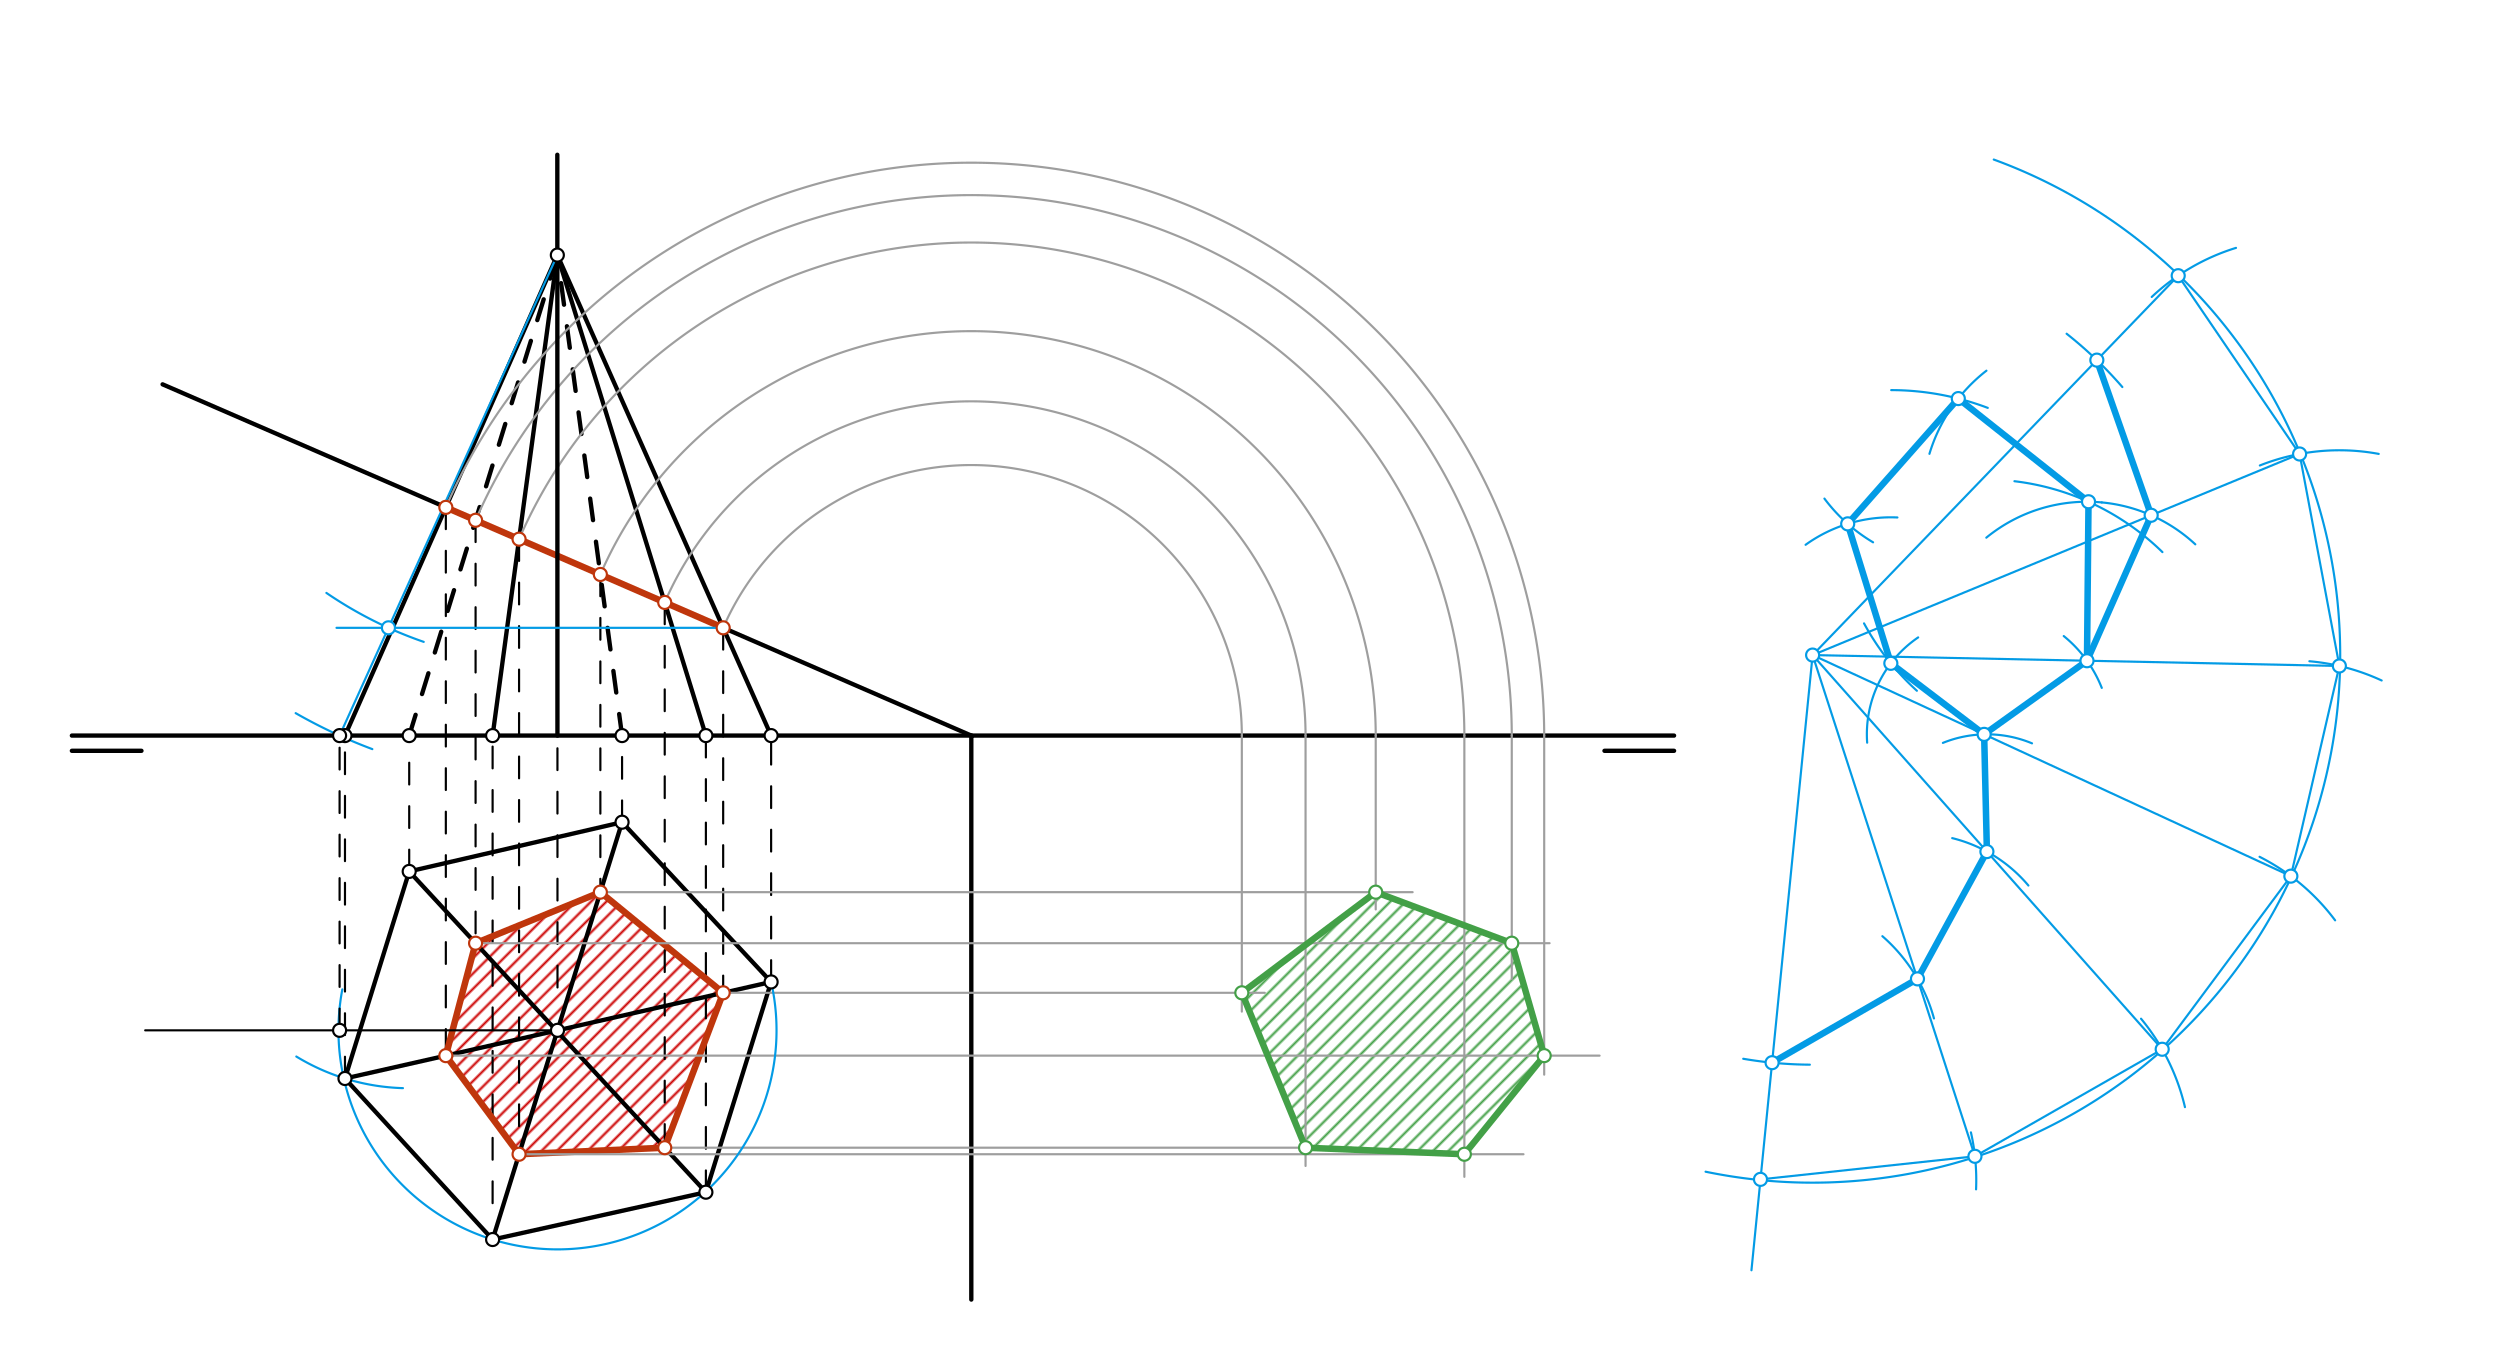 <svg xmlns="http://www.w3.org/2000/svg" class="svg--816" height="100%" preserveAspectRatio="xMidYMid meet" viewBox="0 0 1150 630" width="100%"><defs><marker id="marker-arrow" markerHeight="16" markerUnits="userSpaceOnUse" markerWidth="24" orient="auto-start-reverse" refX="24" refY="4" viewBox="0 0 24 8"><path d="M 0 0 L 24 4 L 0 8 z" stroke="inherit"></path></marker></defs><g class="aux-layer--949"><g class="element--733"><defs><pattern height="5" id="fill_320_f74ldu__pattern-stripes" patternTransform="rotate(-45)" patternUnits="userSpaceOnUse" width="5"><rect fill="#CC0000" height="1" transform="translate(0,0)" width="5"></rect></pattern></defs><g fill="url(#fill_320_f74ldu__pattern-stripes)"><path d="M 218.767 433.868 L 205.086 485.596 L 238.771 530.952 L 305.774 527.941 L 332.659 456.691 L 276.167 410.399 L 218.767 433.868 Z" stroke="none"></path></g></g><g class="element--733"><defs><pattern height="5" id="fill_410_a66867__pattern-stripes" patternTransform="rotate(-45)" patternUnits="userSpaceOnUse" width="5"><rect fill="#43A047" height="1" transform="translate(0,0)" width="5"></rect></pattern></defs><g fill="url(#fill_410_a66867__pattern-stripes)"><path d="M 695.413 433.868 L 710.329 485.596 L 673.603 530.952 L 600.553 527.941 L 571.242 456.691 L 632.832 410.399 L 695.413 433.868 Z" stroke="none"></path></g></g></g><g class="main-layer--75a"><g class="element--733"><line stroke="#000000" stroke-dasharray="none" stroke-linecap="round" stroke-width="2" x1="188.235" x2="286.151" y1="400.856" y2="378.216"></line></g><g class="element--733"><line stroke="#000000" stroke-dasharray="none" stroke-linecap="round" stroke-width="2" x1="286.151" x2="354.715" y1="378.216" y2="451.693"></line></g><g class="element--733"><line stroke="#000000" stroke-dasharray="none" stroke-linecap="round" stroke-width="2" x1="354.715" x2="324.71" y1="451.693" y2="548.415"></line></g><g class="element--733"><line stroke="#000000" stroke-dasharray="none" stroke-linecap="round" stroke-width="2" x1="324.71" x2="226.6" y1="548.415" y2="570.187"></line></g><g class="element--733"><line stroke="#000000" stroke-dasharray="none" stroke-linecap="round" stroke-width="2" x1="226.6" x2="158.689" y1="570.187" y2="496.109"></line></g><g class="element--733"><line stroke="#000000" stroke-dasharray="none" stroke-linecap="round" stroke-width="2" x1="158.689" x2="188.235" y1="496.109" y2="400.856"></line></g><g class="element--733"><line stroke="#000000" stroke-dasharray="none" stroke-linecap="round" stroke-width="2" x1="33.067" x2="65.067" y1="345.371" y2="345.371"></line></g><g class="element--733"><line stroke="#000000" stroke-dasharray="none" stroke-linecap="round" stroke-width="2" x1="738.067" x2="770.067" y1="345.371" y2="345.371"></line></g><g class="element--733"><line stroke="#000000" stroke-dasharray="none" stroke-linecap="round" stroke-width="2" x1="188.235" x2="324.71" y1="400.856" y2="548.415"></line></g><g class="element--733"><line stroke="#000000" stroke-dasharray="none" stroke-linecap="round" stroke-width="2" x1="354.715" x2="158.689" y1="451.693" y2="496.109"></line></g><g class="element--733"><line stroke="#000000" stroke-dasharray="none" stroke-linecap="round" stroke-width="2" x1="286.151" x2="226.6" y1="378.216" y2="570.187"></line></g><g class="element--733"><line stroke="#000000" stroke-dasharray="10" stroke-linecap="round" stroke-width="1" x1="158.689" x2="158.689" y1="496.109" y2="338.371"></line></g><g class="element--733"><line stroke="#000000" stroke-dasharray="10" stroke-linecap="round" stroke-width="1" x1="188.235" x2="188.235" y1="400.856" y2="338.371"></line></g><g class="element--733"><line stroke="#000000" stroke-dasharray="10" stroke-linecap="round" stroke-width="1" x1="226.6" x2="226.6" y1="553.438" y2="338.371"></line></g><g class="element--733"><line stroke="#000000" stroke-dasharray="10" stroke-linecap="round" stroke-width="1" x1="256.447" x2="256.375" y1="454.222" y2="117.333"></line></g><g class="element--733"><line stroke="#000000" stroke-dasharray="10" stroke-linecap="round" stroke-width="1" x1="286.151" x2="286.151" y1="378.216" y2="338.371"></line></g><g class="element--733"><line stroke="#000000" stroke-dasharray="10" stroke-linecap="round" stroke-width="1" x1="324.71" x2="324.71" y1="548.415" y2="338.371"></line></g><g class="element--733"><line stroke="#000000" stroke-dasharray="10" stroke-linecap="round" stroke-width="1" x1="354.715" x2="354.715" y1="451.693" y2="338.371"></line></g><g class="element--733"><line stroke="#000000" stroke-dasharray="none" stroke-linecap="round" stroke-width="2" x1="158.689" x2="256.375" y1="338.371" y2="117.333"></line></g><g class="element--733"><line stroke="#000000" stroke-dasharray="none" stroke-linecap="round" stroke-width="2" x1="354.715" x2="256.375" y1="338.371" y2="117.333"></line></g><g class="element--733"><line stroke="#000000" stroke-dasharray="none" stroke-linecap="round" stroke-width="2" x1="324.71" x2="256.375" y1="338.371" y2="117.333"></line></g><g class="element--733"><line stroke="#000000" stroke-dasharray="none" stroke-linecap="round" stroke-width="2" x1="226.6" x2="256.375" y1="338.371" y2="117.333"></line></g><g class="element--733"><line stroke="#000000" stroke-dasharray="10" stroke-linecap="round" stroke-width="2" x1="188.235" x2="256.375" y1="338.371" y2="117.333"></line></g><g class="element--733"><line stroke="#000000" stroke-dasharray="10" stroke-linecap="round" stroke-width="2" x1="286.151" x2="256.375" y1="338.371" y2="117.333"></line></g><g class="element--733"><line stroke="#000000" stroke-dasharray="none" stroke-linecap="round" stroke-width="2" x1="74.8" x2="447.239" y1="176.8" y2="338.562"></line></g><g class="element--733"><line stroke="#000000" stroke-dasharray="none" stroke-linecap="round" stroke-width="2" x1="446.8" x2="446.8" y1="338.371" y2="597.8"></line></g><g class="element--733"><line stroke="#000000" stroke-dasharray="none" stroke-linecap="round" stroke-width="2" x1="33.067" x2="770.067" y1="338.371" y2="338.371"></line></g><g class="element--733"><line stroke="#BF360C" stroke-dasharray="none" stroke-linecap="round" stroke-width="3" x1="205.086" x2="332.659" y1="233.387" y2="288.796"></line></g><g class="element--733"><line stroke="#000000" stroke-dasharray="10" stroke-linecap="round" stroke-width="1" x1="218.767" x2="218.767" y1="239.329" y2="433.868"></line></g><g class="element--733"><line stroke="#000000" stroke-dasharray="10" stroke-linecap="round" stroke-width="1" x1="205.086" x2="205.086" y1="233.387" y2="485.596"></line></g><g class="element--733"><line stroke="#000000" stroke-dasharray="10" stroke-linecap="round" stroke-width="1" x1="238.771" x2="238.771" y1="248.018" y2="530.952"></line></g><g class="element--733"><line stroke="#000000" stroke-dasharray="10" stroke-linecap="round" stroke-width="1" x1="305.774" x2="305.774" y1="277.119" y2="527.941"></line></g><g class="element--733"><line stroke="#000000" stroke-dasharray="10" stroke-linecap="round" stroke-width="1" x1="332.659" x2="332.659" y1="288.796" y2="456.691"></line></g><g class="element--733"><line stroke="#000000" stroke-dasharray="10" stroke-linecap="round" stroke-width="1" x1="276.167" x2="276.167" y1="264.26" y2="410.399"></line></g><g class="element--733"><line stroke="#BF360C" stroke-dasharray="none" stroke-linecap="round" stroke-width="3" x1="218.767" x2="205.086" y1="433.868" y2="485.596"></line></g><g class="element--733"><line stroke="#BF360C" stroke-dasharray="none" stroke-linecap="round" stroke-width="3" x1="205.086" x2="238.771" y1="485.596" y2="530.952"></line></g><g class="element--733"><line stroke="#BF360C" stroke-dasharray="none" stroke-linecap="round" stroke-width="3" x1="238.771" x2="305.774" y1="530.952" y2="527.941"></line></g><g class="element--733"><line stroke="#BF360C" stroke-dasharray="none" stroke-linecap="round" stroke-width="3" x1="305.774" x2="332.659" y1="527.941" y2="456.691"></line></g><g class="element--733"><line stroke="#BF360C" stroke-dasharray="none" stroke-linecap="round" stroke-width="3" x1="332.659" x2="276.167" y1="456.691" y2="410.399"></line></g><g class="element--733"><line stroke="#BF360C" stroke-dasharray="none" stroke-linecap="round" stroke-width="3" x1="276.167" x2="218.767" y1="410.399" y2="433.868"></line></g><g class="element--733"><path d="M 219.756 237.083 A 248.613 248.613 0 0 1 695.413 338.371" fill="none" stroke="#9E9E9E" stroke-dasharray="none" stroke-linecap="round" stroke-width="1"></path></g><g class="element--733"><line stroke="#9E9E9E" stroke-dasharray="none" stroke-linecap="round" stroke-width="1" x1="218.767" x2="712.8" y1="433.868" y2="433.868"></line></g><g class="element--733"><line stroke="#9E9E9E" stroke-dasharray="none" stroke-linecap="round" stroke-width="1" x1="695.413" x2="695.413" y1="338.371" y2="450.333"></line></g><g class="element--733"><path d="M 205.086 233.387 A 263.529 263.529 0 0 1 710.329 338.371" fill="none" stroke="#9E9E9E" stroke-dasharray="none" stroke-linecap="round" stroke-width="1"></path></g><g class="element--733"><line stroke="#9E9E9E" stroke-dasharray="none" stroke-linecap="round" stroke-width="1" x1="205.086" x2="735.8" y1="485.596" y2="485.596"></line></g><g class="element--733"><line stroke="#9E9E9E" stroke-dasharray="none" stroke-linecap="round" stroke-width="1" x1="710.329" x2="710.329" y1="338.371" y2="494.333"></line></g><g class="element--733"><path d="M 238.771 248.018 A 226.803 226.803 0 0 1 673.603 338.371" fill="none" stroke="#9E9E9E" stroke-dasharray="none" stroke-linecap="round" stroke-width="1"></path></g><g class="element--733"><line stroke="#9E9E9E" stroke-dasharray="none" stroke-linecap="round" stroke-width="1" x1="238.771" x2="700.8" y1="530.952" y2="530.952"></line></g><g class="element--733"><line stroke="#9E9E9E" stroke-dasharray="none" stroke-linecap="round" stroke-width="1" x1="673.603" x2="673.603" y1="338.371" y2="541.333"></line></g><g class="element--733"><path d="M 305.774 277.119 A 153.753 153.753 0 0 1 600.553 338.371" fill="none" stroke="#9E9E9E" stroke-dasharray="none" stroke-linecap="round" stroke-width="1"></path></g><g class="element--733"><line stroke="#9E9E9E" stroke-dasharray="none" stroke-linecap="round" stroke-width="1" x1="305.774" x2="621.8" y1="527.941" y2="527.941"></line></g><g class="element--733"><line stroke="#9E9E9E" stroke-dasharray="none" stroke-linecap="round" stroke-width="1" x1="600.553" x2="600.553" y1="338.371" y2="536.333"></line></g><g class="element--733"><path d="M 332.659 288.796 A 124.442 124.442 0 0 1 571.242 338.371" fill="none" stroke="#9E9E9E" stroke-dasharray="none" stroke-linecap="round" stroke-width="1"></path></g><g class="element--733"><line stroke="#9E9E9E" stroke-dasharray="none" stroke-linecap="round" stroke-width="1" x1="332.659" x2="581.8" y1="456.691" y2="456.691"></line></g><g class="element--733"><line stroke="#9E9E9E" stroke-dasharray="none" stroke-linecap="round" stroke-width="1" x1="571.242" x2="571.242" y1="338.371" y2="465.333"></line></g><g class="element--733"><path d="M 276.167 264.26 A 186.032 186.032 0 0 1 632.832 338.371" fill="none" stroke="#9E9E9E" stroke-dasharray="none" stroke-linecap="round" stroke-width="1"></path></g><g class="element--733"><line stroke="#9E9E9E" stroke-dasharray="none" stroke-linecap="round" stroke-width="1" x1="276.167" x2="649.8" y1="410.399" y2="410.399"></line></g><g class="element--733"><line stroke="#9E9E9E" stroke-dasharray="none" stroke-linecap="round" stroke-width="1" x1="632.832" x2="632.832" y1="338.371" y2="418.333"></line></g><g class="element--733"><line stroke="#43A047" stroke-dasharray="none" stroke-linecap="round" stroke-width="3" x1="695.413" x2="710.329" y1="433.868" y2="485.596"></line></g><g class="element--733"><line stroke="#43A047" stroke-dasharray="none" stroke-linecap="round" stroke-width="3" x1="710.329" x2="673.603" y1="485.596" y2="530.952"></line></g><g class="element--733"><line stroke="#43A047" stroke-dasharray="none" stroke-linecap="round" stroke-width="3" x1="673.603" x2="600.553" y1="530.952" y2="527.941"></line></g><g class="element--733"><line stroke="#43A047" stroke-dasharray="none" stroke-linecap="round" stroke-width="3" x1="600.553" x2="571.242" y1="527.941" y2="456.691"></line></g><g class="element--733"><line stroke="#43A047" stroke-dasharray="none" stroke-linecap="round" stroke-width="3" x1="571.242" x2="632.832" y1="456.691" y2="410.399"></line></g><g class="element--733"><line stroke="#43A047" stroke-dasharray="none" stroke-linecap="round" stroke-width="3" x1="632.832" x2="695.413" y1="410.399" y2="433.868"></line></g><g class="element--733"><line stroke="#039BE5" stroke-dasharray="none" stroke-linecap="round" stroke-width="1" x1="833.8" x2="805.672" y1="301.333" y2="584.321"></line></g><g class="element--733"><line stroke="#000000" stroke-dasharray="none" stroke-linecap="round" stroke-width="2" x1="256.365" x2="256.422" y1="71.195" y2="338.371"></line></g><g class="element--733"><path d="M 354.715 451.693 A 100.755 100.755 0 1 1 157.471 455.129" fill="none" stroke="#039BE5" stroke-dasharray="none" stroke-linecap="round" stroke-width="1"></path></g><g class="element--733"><line stroke="#000000" stroke-dasharray="none" stroke-linecap="round" stroke-width="1" x1="256.451" x2="66.8" y1="473.958" y2="473.958"></line></g><g class="element--733"><line stroke="#000000" stroke-dasharray="10" stroke-linecap="round" stroke-width="1" x1="156.211" x2="156.211" y1="473.958" y2="338.371"></line></g><g class="element--733"><line stroke="#039BE5" stroke-dasharray="none" stroke-linecap="round" stroke-width="1" x1="156.211" x2="256.375" y1="338.371" y2="117.333"></line></g><g class="element--733"><path d="M 136.015 328.056 A 242.674 242.674 0 0 0 171.264 344.592" fill="none" stroke="#039BE5" stroke-dasharray="none" stroke-linecap="round" stroke-width="1"></path></g><g class="element--733"><path d="M 784.576 538.985 A 242.696 242.696 0 0 0 917.142 73.396" fill="none" stroke="#039BE5" stroke-dasharray="none" stroke-linecap="round" stroke-width="1"></path></g><g class="element--733"><path d="M 136.313 486.004 A 99.73 99.73 0 0 0 185.34 500.544" fill="none" stroke="#039BE5" stroke-dasharray="none" stroke-linecap="round" stroke-width="1"></path></g><g class="element--733"><path d="M 908.99 547.099 A 99.287 99.287 0 0 0 906.627 520.899" fill="none" stroke="#039BE5" stroke-dasharray="none" stroke-linecap="round" stroke-width="1"></path></g><g class="element--733"><path d="M 984.883 468.607 A 99.218 99.218 0 0 1 1005.079 509.268" fill="none" stroke="#039BE5" stroke-dasharray="none" stroke-linecap="round" stroke-width="1"></path></g><g class="element--733"><path d="M 1039.409 394.129 A 99.218 99.218 0 0 1 1074.149 423.344" fill="none" stroke="#039BE5" stroke-dasharray="none" stroke-linecap="round" stroke-width="1"></path></g><g class="element--733"><path d="M 1062.332 304.175 A 99.218 99.218 0 0 1 1095.553 313.021" fill="none" stroke="#039BE5" stroke-dasharray="none" stroke-linecap="round" stroke-width="1"></path></g><g class="element--733"><path d="M 1039.542 214.115 A 99.218 99.218 0 0 1 1094.198 208.793" fill="none" stroke="#039BE5" stroke-dasharray="none" stroke-linecap="round" stroke-width="1"></path></g><g class="element--733"><path d="M 989.804 136.591 A 99.218 99.218 0 0 1 1028.545 114.029" fill="none" stroke="#039BE5" stroke-dasharray="none" stroke-linecap="round" stroke-width="1"></path></g><g class="element--733"><line stroke="#039BE5" stroke-dasharray="none" stroke-linecap="round" stroke-width="1" x1="833.8" x2="908.478" y1="301.333" y2="531.904"></line></g><g class="element--733"><line stroke="#039BE5" stroke-dasharray="none" stroke-linecap="round" stroke-width="1" x1="833.8" x2="994.612" y1="301.333" y2="482.659"></line></g><g class="element--733"><line stroke="#039BE5" stroke-dasharray="none" stroke-linecap="round" stroke-width="1" x1="833.8" x2="1053.796" y1="301.333" y2="403.025"></line></g><g class="element--733"><line stroke="#039BE5" stroke-dasharray="none" stroke-linecap="round" stroke-width="1" x1="833.8" x2="1076.11" y1="301.333" y2="306.348"></line></g><g class="element--733"><line stroke="#039BE5" stroke-dasharray="none" stroke-linecap="round" stroke-width="1" x1="833.8" x2="1057.815" y1="301.333" y2="208.832"></line></g><g class="element--733"><line stroke="#039BE5" stroke-dasharray="none" stroke-linecap="round" stroke-width="1" x1="833.8" x2="1001.977" y1="301.333" y2="126.817"></line></g><g class="element--733"><line stroke="#039BE5" stroke-dasharray="none" stroke-linecap="round" stroke-width="1" x1="809.828" x2="908.478" y1="542.507" y2="531.904"></line></g><g class="element--733"><line stroke="#039BE5" stroke-dasharray="none" stroke-linecap="round" stroke-width="1" x1="908.478" x2="994.612" y1="531.904" y2="482.659"></line></g><g class="element--733"><line stroke="#039BE5" stroke-dasharray="none" stroke-linecap="round" stroke-width="1" x1="994.612" x2="1053.796" y1="482.659" y2="403.025"></line></g><g class="element--733"><line stroke="#039BE5" stroke-dasharray="none" stroke-linecap="round" stroke-width="1" x1="1053.796" x2="1076.11" y1="403.025" y2="306.348"></line></g><g class="element--733"><line stroke="#039BE5" stroke-dasharray="none" stroke-linecap="round" stroke-width="1" x1="1076.11" x2="1057.815" y1="306.348" y2="208.832"></line></g><g class="element--733"><line stroke="#039BE5" stroke-dasharray="none" stroke-linecap="round" stroke-width="1" x1="1057.815" x2="1001.977" y1="208.832" y2="126.817"></line></g><g class="element--733"><line stroke="#039BE5" stroke-dasharray="none" stroke-linecap="round" stroke-width="1" x1="332.659" x2="154.8" y1="288.796" y2="288.796"></line></g><g class="element--733"><path d="M 150.151 272.746 A 188.246 188.246 0 0 0 194.899 295.259" fill="none" stroke="#039BE5" stroke-dasharray="none" stroke-linecap="round" stroke-width="1"></path></g><g class="element--733"><path d="M 801.901 487.036 A 188.422 188.422 0 0 0 832.51 489.751" fill="none" stroke="#039BE5" stroke-dasharray="none" stroke-linecap="round" stroke-width="1"></path></g><g class="element--733"><path d="M 865.903 430.655 A 77.195 77.195 0 0 1 889.627 468.482" fill="none" stroke="#039BE5" stroke-dasharray="none" stroke-linecap="round" stroke-width="1"></path></g><g class="element--733"><path d="M 898.026 385.536 A 66.685 66.685 0 0 1 933.057 407.334" fill="none" stroke="#039BE5" stroke-dasharray="none" stroke-linecap="round" stroke-width="1"></path></g><g class="element--733"><path d="M 934.719 341.939 A 53.945 53.945 0 0 0 893.744 341.729" fill="none" stroke="#039BE5" stroke-dasharray="none" stroke-linecap="round" stroke-width="1"></path></g><g class="element--733"><path d="M 949.329 292.596 A 58.183 58.183 0 0 1 966.814 316.419" fill="none" stroke="#039BE5" stroke-dasharray="none" stroke-linecap="round" stroke-width="1"></path></g><g class="element--733"><path d="M 966.841 231.12 A 73.145 73.145 0 0 1 1009.829 250.38" fill="none" stroke="#039BE5" stroke-dasharray="none" stroke-linecap="round" stroke-width="1"></path></g><g class="element--733"><path d="M 976.275 178.03 A 188.422 188.422 0 0 0 950.651 153.52" fill="none" stroke="#039BE5" stroke-dasharray="none" stroke-linecap="round" stroke-width="1"></path></g><g class="element--733"><line stroke="#039BE5" stroke-dasharray="none" stroke-linecap="round" stroke-width="3" x1="815.163" x2="882.04" y1="488.832" y2="450.277"></line></g><g class="element--733"><line stroke="#039BE5" stroke-dasharray="none" stroke-linecap="round" stroke-width="3" x1="882.04" x2="913.976" y1="450.277" y2="391.736"></line></g><g class="element--733"><line stroke="#039BE5" stroke-dasharray="none" stroke-linecap="round" stroke-width="3" x1="913.976" x2="912.705" y1="391.736" y2="337.807"></line></g><g class="element--733"><line stroke="#039BE5" stroke-dasharray="none" stroke-linecap="round" stroke-width="3" x1="912.705" x2="960.02" y1="337.807" y2="303.946"></line></g><g class="element--733"><line stroke="#039BE5" stroke-dasharray="none" stroke-linecap="round" stroke-width="3" x1="960.02" x2="989.542" y1="303.946" y2="237.023"></line></g><g class="element--733"><line stroke="#039BE5" stroke-dasharray="none" stroke-linecap="round" stroke-width="3" x1="989.542" x2="964.548" y1="237.023" y2="165.658"></line></g><g class="element--733"><path d="M 966.841 231.12 A 73.145 73.145 0 0 0 913.716 247.324" fill="none" stroke="#039BE5" stroke-dasharray="none" stroke-linecap="round" stroke-width="1"></path></g><g class="element--733"><path d="M 994.707 253.962 A 117.279 117.279 0 0 0 926.651 221.36" fill="none" stroke="#039BE5" stroke-dasharray="none" stroke-linecap="round" stroke-width="1"></path></g><g class="element--733"><path d="M 858.895 341.62 A 53.945 53.945 0 0 1 882.343 293.218" fill="none" stroke="#039BE5" stroke-dasharray="none" stroke-linecap="round" stroke-width="1"></path></g><g class="element--733"><path d="M 881.757 317.743 A 117.442 117.442 0 0 1 857.459 286.761" fill="none" stroke="#039BE5" stroke-dasharray="none" stroke-linecap="round" stroke-width="1"></path></g><g class="element--733"><path d="M 869.966 179.453 A 125.677 125.677 0 0 1 914.362 187.625" fill="none" stroke="#039BE5" stroke-dasharray="none" stroke-linecap="round" stroke-width="1"></path></g><g class="element--733"><path d="M 887.546 208.755 A 76.417 76.417 0 0 1 913.748 170.523" fill="none" stroke="#039BE5" stroke-dasharray="none" stroke-linecap="round" stroke-width="1"></path></g><g class="element--733"><path d="M 861.603 249.459 A 76.87 76.87 0 0 1 839.242 229.357" fill="none" stroke="#039BE5" stroke-dasharray="none" stroke-linecap="round" stroke-width="1"></path></g><g class="element--733"><path d="M 830.582 250.599 A 67.159 67.159 0 0 1 872.8 238.039" fill="none" stroke="#039BE5" stroke-dasharray="none" stroke-linecap="round" stroke-width="1"></path></g><g class="element--733"><line stroke="#039BE5" stroke-dasharray="none" stroke-linecap="round" stroke-width="3" x1="912.705" x2="869.783" y1="337.807" y2="305.13"></line></g><g class="element--733"><line stroke="#039BE5" stroke-dasharray="none" stroke-linecap="round" stroke-width="3" x1="869.783" x2="849.942" y1="305.13" y2="240.969"></line></g><g class="element--733"><line stroke="#039BE5" stroke-dasharray="none" stroke-linecap="round" stroke-width="3" x1="849.942" x2="900.82" y1="240.969" y2="183.345"></line></g><g class="element--733"><line stroke="#039BE5" stroke-dasharray="none" stroke-linecap="round" stroke-width="3" x1="900.82" x2="960.714" y1="183.345" y2="230.804"></line></g><g class="element--733"><line stroke="#039BE5" stroke-dasharray="none" stroke-linecap="round" stroke-width="3" x1="960.714" x2="960.02" y1="230.804" y2="303.946"></line></g><g class="element--733"><circle cx="256.375" cy="117.333" r="3" stroke="#000000" stroke-width="1" fill="#ffffff"></circle>}</g><g class="element--733"><circle cx="158.689" cy="338.371" r="3" stroke="#000000" stroke-width="1" fill="#ffffff"></circle>}</g><g class="element--733"><circle cx="188.235" cy="338.371" r="3" stroke="#000000" stroke-width="1" fill="#ffffff"></circle>}</g><g class="element--733"><circle cx="226.6" cy="338.371" r="3" stroke="#000000" stroke-width="1" fill="#ffffff"></circle>}</g><g class="element--733"><circle cx="286.151" cy="338.371" r="3" stroke="#000000" stroke-width="1" fill="#ffffff"></circle>}</g><g class="element--733"><circle cx="324.71" cy="338.371" r="3" stroke="#000000" stroke-width="1" fill="#ffffff"></circle>}</g><g class="element--733"><circle cx="354.715" cy="338.371" r="3" stroke="#000000" stroke-width="1" fill="#ffffff"></circle>}</g><g class="element--733"><circle cx="158.689" cy="496.109" r="3" stroke="#000000" stroke-width="1" fill="#ffffff"></circle>}</g><g class="element--733"><circle cx="188.235" cy="400.856" r="3" stroke="#000000" stroke-width="1" fill="#ffffff"></circle>}</g><g class="element--733"><circle cx="286.151" cy="378.216" r="3" stroke="#000000" stroke-width="1" fill="#ffffff"></circle>}</g><g class="element--733"><circle cx="354.715" cy="451.693" r="3" stroke="#000000" stroke-width="1" fill="#ffffff"></circle>}</g><g class="element--733"><circle cx="324.71" cy="548.415" r="3" stroke="#000000" stroke-width="1" fill="#ffffff"></circle>}</g><g class="element--733"><circle cx="226.6" cy="570.187" r="3" stroke="#000000" stroke-width="1" fill="#ffffff"></circle>}</g><g class="element--733"><circle cx="256.451" cy="473.958" r="3" stroke="#000000" stroke-width="1" fill="#ffffff"></circle>}</g><g class="element--733"><circle cx="218.767" cy="239.329" r="3" stroke="#BF360C" stroke-width="1" fill="#ffffff"></circle>}</g><g class="element--733"><circle cx="205.086" cy="233.387" r="3" stroke="#BF360C" stroke-width="1" fill="#ffffff"></circle>}</g><g class="element--733"><circle cx="238.771" cy="248.018" r="3" stroke="#BF360C" stroke-width="1" fill="#ffffff"></circle>}</g><g class="element--733"><circle cx="305.774" cy="277.119" r="3" stroke="#BF360C" stroke-width="1" fill="#ffffff"></circle>}</g><g class="element--733"><circle cx="332.659" cy="288.796" r="3" stroke="#BF360C" stroke-width="1" fill="#ffffff"></circle>}</g><g class="element--733"><circle cx="276.167" cy="264.26" r="3" stroke="#BF360C" stroke-width="1" fill="#ffffff"></circle>}</g><g class="element--733"><circle cx="218.767" cy="433.868" r="3" stroke="#BF360C" stroke-width="1" fill="#ffffff"></circle>}</g><g class="element--733"><circle cx="205.086" cy="485.596" r="3" stroke="#BF360C" stroke-width="1" fill="#ffffff"></circle>}</g><g class="element--733"><circle cx="238.771" cy="530.952" r="3" stroke="#BF360C" stroke-width="1" fill="#ffffff"></circle>}</g><g class="element--733"><circle cx="305.774" cy="527.941" r="3" stroke="#BF360C" stroke-width="1" fill="#ffffff"></circle>}</g><g class="element--733"><circle cx="332.659" cy="456.691" r="3" stroke="#BF360C" stroke-width="1" fill="#ffffff"></circle>}</g><g class="element--733"><circle cx="276.167" cy="410.399" r="3" stroke="#BF360C" stroke-width="1" fill="#ffffff"></circle>}</g><g class="element--733"><circle cx="695.413" cy="433.868" r="3" stroke="#43A047" stroke-width="1" fill="#ffffff"></circle>}</g><g class="element--733"><circle cx="710.329" cy="485.596" r="3" stroke="#43A047" stroke-width="1" fill="#ffffff"></circle>}</g><g class="element--733"><circle cx="673.603" cy="530.952" r="3" stroke="#43A047" stroke-width="1" fill="#ffffff"></circle>}</g><g class="element--733"><circle cx="600.553" cy="527.941" r="3" stroke="#43A047" stroke-width="1" fill="#ffffff"></circle>}</g><g class="element--733"><circle cx="571.242" cy="456.691" r="3" stroke="#43A047" stroke-width="1" fill="#ffffff"></circle>}</g><g class="element--733"><circle cx="632.832" cy="410.399" r="3" stroke="#43A047" stroke-width="1" fill="#ffffff"></circle>}</g><g class="element--733"><circle cx="833.8" cy="301.333" r="3" stroke="#039BE5" stroke-width="1" fill="#ffffff"></circle>}</g><g class="element--733"><circle cx="156.211" cy="473.958" r="3" stroke="#000000" stroke-width="1" fill="#ffffff"></circle>}</g><g class="element--733"><circle cx="156.211" cy="338.371" r="3" stroke="#000000" stroke-width="1" fill="#ffffff"></circle>}</g><g class="element--733"><circle cx="809.828" cy="542.507" r="3" stroke="#039BE5" stroke-width="1" fill="#ffffff"></circle>}</g><g class="element--733"><circle cx="908.478" cy="531.904" r="3" stroke="#039BE5" stroke-width="1" fill="#ffffff"></circle>}</g><g class="element--733"><circle cx="994.612" cy="482.659" r="3" stroke="#039BE5" stroke-width="1" fill="#ffffff"></circle>}</g><g class="element--733"><circle cx="1053.796" cy="403.025" r="3" stroke="#039BE5" stroke-width="1" fill="#ffffff"></circle>}</g><g class="element--733"><circle cx="1076.11" cy="306.348" r="3" stroke="#039BE5" stroke-width="1" fill="#ffffff"></circle>}</g><g class="element--733"><circle cx="1057.815" cy="208.832" r="3" stroke="#039BE5" stroke-width="1" fill="#ffffff"></circle>}</g><g class="element--733"><circle cx="1001.977" cy="126.817" r="3" stroke="#039BE5" stroke-width="1" fill="#ffffff"></circle>}</g><g class="element--733"><circle cx="178.676" cy="288.796" r="3" stroke="#039BE5" stroke-width="1" fill="#ffffff"></circle>}</g><g class="element--733"><circle cx="815.163" cy="488.832" r="3" stroke="#039BE5" stroke-width="1" fill="#ffffff"></circle>}</g><g class="element--733"><circle cx="882.04" cy="450.277" r="3" stroke="#039BE5" stroke-width="1" fill="#ffffff"></circle>}</g><g class="element--733"><circle cx="913.976" cy="391.736" r="3" stroke="#039BE5" stroke-width="1" fill="#ffffff"></circle>}</g><g class="element--733"><circle cx="912.705" cy="337.807" r="3" stroke="#039BE5" stroke-width="1" fill="#ffffff"></circle>}</g><g class="element--733"><circle cx="960.02" cy="303.946" r="3" stroke="#039BE5" stroke-width="1" fill="#ffffff"></circle>}</g><g class="element--733"><circle cx="989.542" cy="237.023" r="3" stroke="#039BE5" stroke-width="1" fill="#ffffff"></circle>}</g><g class="element--733"><circle cx="964.548" cy="165.658" r="3" stroke="#039BE5" stroke-width="1" fill="#ffffff"></circle>}</g><g class="element--733"><circle cx="960.714" cy="230.804" r="3" stroke="#039BE5" stroke-width="1" fill="#ffffff"></circle>}</g><g class="element--733"><circle cx="869.783" cy="305.13" r="3" stroke="#039BE5" stroke-width="1" fill="#ffffff"></circle>}</g><g class="element--733"><circle cx="900.82" cy="183.345" r="3" stroke="#039BE5" stroke-width="1" fill="#ffffff"></circle>}</g><g class="element--733"><circle cx="849.942" cy="240.969" r="3" stroke="#039BE5" stroke-width="1" fill="#ffffff"></circle>}</g></g><g class="snaps-layer--ac6"></g><g class="temp-layer--52d"></g></svg>